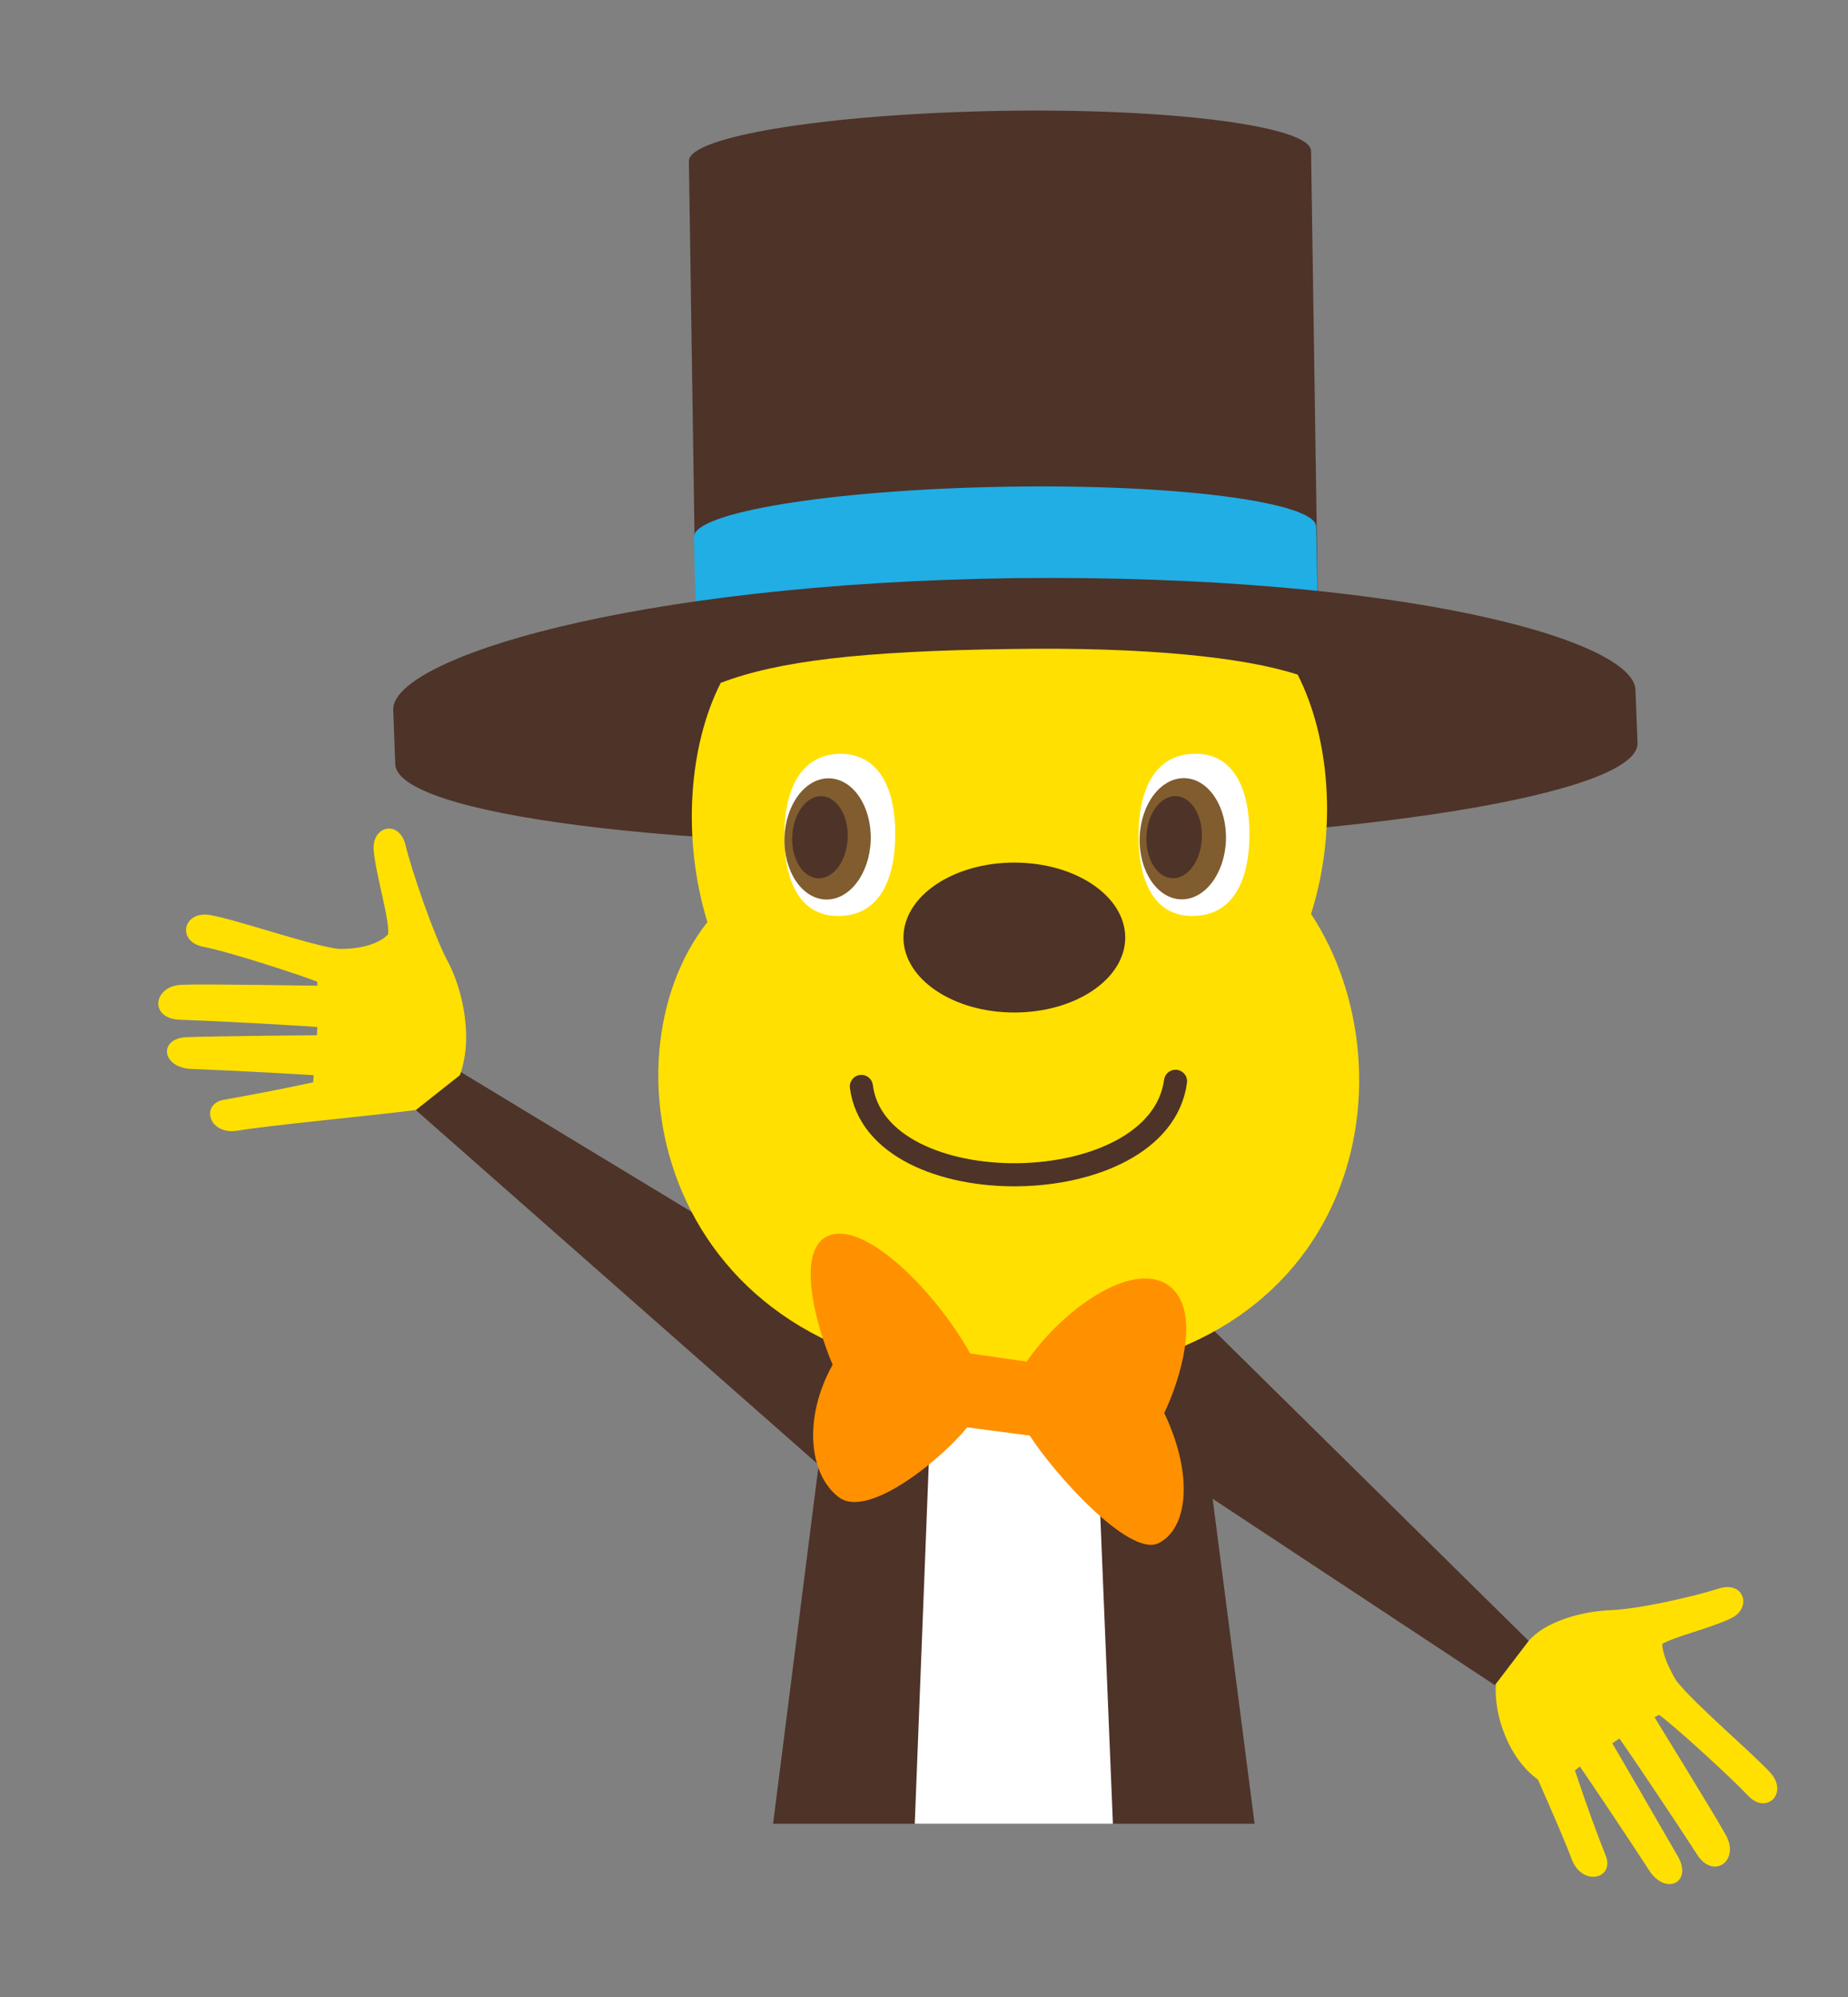<?xml version="1.0" encoding="utf-8"?>
<!-- Generator: Adobe Illustrator 24.3.0, SVG Export Plug-In . SVG Version: 6.00 Build 0)  -->
<svg version="1.1" id="レイヤー_1" xmlns="http://www.w3.org/2000/svg" xmlns:xlink="http://www.w3.org/1999/xlink" x="0px"
	 y="0px" viewBox="0 0 180 194.5" style="enable-background:new 0 0 180 194.5;" xml:space="preserve">
<rect x="0" y="0" width="180" height="194.5" fill="#808080" stroke="none"/>
<style type="text/css">
	.st0{fill:#4E3328;}
	.st1{fill:#FFFFFF;}
	.st2{fill:#FFE000;}
	.st3{fill:#20AEE5;}
	.st4{fill:none;stroke:#4E3328;stroke-width:2.25;stroke-linecap:round;stroke-linejoin:round;stroke-miterlimit:10;}
	.st5{fill:#805C2F;}
	.st6{fill:#FF9000;}
	.st7{fill:none;}
</style>
<g id="レイヤー_1_1_">
</g>
<g id="レイヤー_2_1_">
	<g>
		<polygon class="st0" points="109.4,140.2 145.6,164.1 148.9,159.8 113.6,125 		"/>
		<polygon class="st0" points="115.9,128.8 122.2,177.6 98.7,177.6 75.3,177.6 81.5,128.8 		"/>
		<polygon class="st1" points="108.4,177.6 106.4,128.8 91,128.8 89.1,177.6 		"/>
		<path class="st2" d="M145.7,164c-0.2,3,1.2,7.2,4.1,9.3c1.5,3.4,2.8,6.4,3.3,7.8c1.1,2.7,4.2,1.8,3.3-0.4c-0.8-2-1.8-4.7-3-8.3
			c1.2-0.9,5.3-4,8.2-5.4c1.3,0.9,6.8,5.9,8.6,7.8c1.8,2,4-0.1,2.3-2.1c-1.7-1.9-7.4-6.7-9.2-9c0,0-1.3-2-1.4-3.6
			c1.1-0.7,4.6-1.5,6.7-2.5c2.1-1,1.3-3.7-1.2-2.9s-7.8,2-10.5,2.1c-2.8,0.1-6.4,1.1-8,3L145.7,164z"/>
		<path class="st2" d="M156.4,167.4c1.9,2.6,7.3,10.7,8.9,13.2c1.6,2.5,4.2,0.6,2.8-1.9s-6-9.9-8-13.2"/>
		<path class="st2" d="M151.7,168.9c1.9,2.6,7.3,10.7,8.9,13.2c1.6,2.5,4.2,1.3,2.9-1.2c-1.4-2.4-6.1-10.6-8.1-13.9"/>
		<polygon class="st0" points="83.2,145.7 40.5,108.1 43.9,103.8 89.3,131.3 		"/>
		<path class="st2" d="M40.5,108.1c-4.8,0.6-14.4,1.5-17.3,2s-3.7-2.6-1.4-3c2.2-0.4,5-0.9,8.7-1.7c0.1-1.5,0.7-6.5,0.4-9.8
			c-1.5-0.6-8.5-2.9-11.1-3.4s-2-3.5,0.6-3.1c2.5,0.4,9.6,2.9,12.5,3.3c0,0,3.3,0.2,4.9-1.4c0.2-1.3-1.2-5.8-1.4-8.2s2.5-3,3.1-0.5
			s2.8,8.9,4.1,11.3s2.6,7.2,1.2,11.1"/>
		<path class="st2" d="M33.4,100.2c-3.2-0.3-12.9-0.8-15.9-0.9s-2.6-3.3,0.2-3.4S29.3,96,33.1,96"/>
		<path class="st2" d="M34.6,105c-3.2-0.3-12.9-0.8-15.9-0.9s-3.3-3-0.5-3.1s12.3-0.2,16.1-0.2"/>
		<path class="st0" d="M67.1,15.7c-0.1-2.4,13.5-4.6,30.2-4.9c16.8-0.3,30.4,1.5,30.4,3.9l0.7,46.6c0.1,2.4-13.5,4.6-30.2,4.9
			c-16.8,0.3-30.4-1.5-30.4-3.9L67.1,15.7z"/>
		<path class="st3" d="M67.8,62.7l-0.2-10.4c-0.1-2.4,13.4-4.6,30.2-4.9s30.4,1.5,30.4,3.9l0.2,10.4L67.8,62.7z"/>
		<path class="st0" d="M38.3,69.1c-0.1-4.9,23-12.3,60.6-12.8c37.4-0.4,60.3,6,60.4,10.9l0.2,5.2c0,4.9-27,9.3-60.4,9.8
			c-33.4,0.6-60.5-2.9-60.6-7.8L38.3,69.1z"/>
		<path class="st2" d="M127.7,89c2.6-8.2,1.8-17.2-1.3-23.3c-5.2-1.7-14.8-2.7-27.8-2.5c-14.9,0.2-22.9,1.2-28.4,3.3
			c-3.1,6.1-3.8,15.1-1.3,23.3c-10.7,13.5-4.5,44.4,29.5,44.4S138.1,104.8,127.7,89z"/>
		<path class="st4" d="M83.9,105.8c1.5,11.7,29,11.4,30.6-0.5"/>
		<ellipse class="st0" cx="98.8" cy="91.3" rx="10.8" ry="7.3"/>
		<path class="st1" d="M116.3,73.4c-3.9,0.1-5.4,3.6-5.4,8s1.5,7.9,5.4,7.8s5.4-3.6,5.4-8C121.7,76.9,120.2,73.3,116.3,73.4z"/>
		
			<ellipse transform="matrix(3.223209e-02 -1 1 3.223209e-02 29.797 194.246)" class="st5" cx="115.2" cy="81.7" rx="5.9" ry="4.2"/>
		
			<ellipse transform="matrix(5.019851e-02 -0.999 0.999 5.019851e-02 27.11 191.614)" class="st0" cx="114.3" cy="81.6" rx="4" ry="2.7"/>
		<path class="st1" d="M81.8,73.4c-3.9,0.1-5.4,3.6-5.4,8s1.5,7.9,5.4,7.8s5.4-3.6,5.4-8C87.2,76.9,85.7,73.4,81.8,73.4z"/>
		
			<ellipse transform="matrix(3.223209e-02 -1 1 3.223209e-02 -3.688 159.663)" class="st5" cx="80.6" cy="81.7" rx="5.9" ry="4.2"/>
		
			<ellipse transform="matrix(5.019851e-02 -0.999 0.999 5.019851e-02 -5.658 157.159)" class="st0" cx="79.8" cy="81.6" rx="4" ry="2.7"/>
		<path class="st6" d="M94.2,139c-2.3,2.9-9.6,9-12.5,6.8s-3.5-7.7-0.6-12.9c-1.5-3.5-3.8-11.3-0.3-12.6s10.2,5.3,13.7,11.5l5.5,0.8
			c3.5-5.1,10.2-9.8,13.7-7.5s1.2,9.4-0.3,12.5c2.9,6.1,2.3,11.3-0.6,12.7c-2.9,1.3-10.2-6.9-12.5-10.5L94.2,139z"/>
	</g>
</g>
<polyline class="st7" points="0.5,186.1 0.5,0 180.5,0 180.5,186.1 "/>
</svg>
